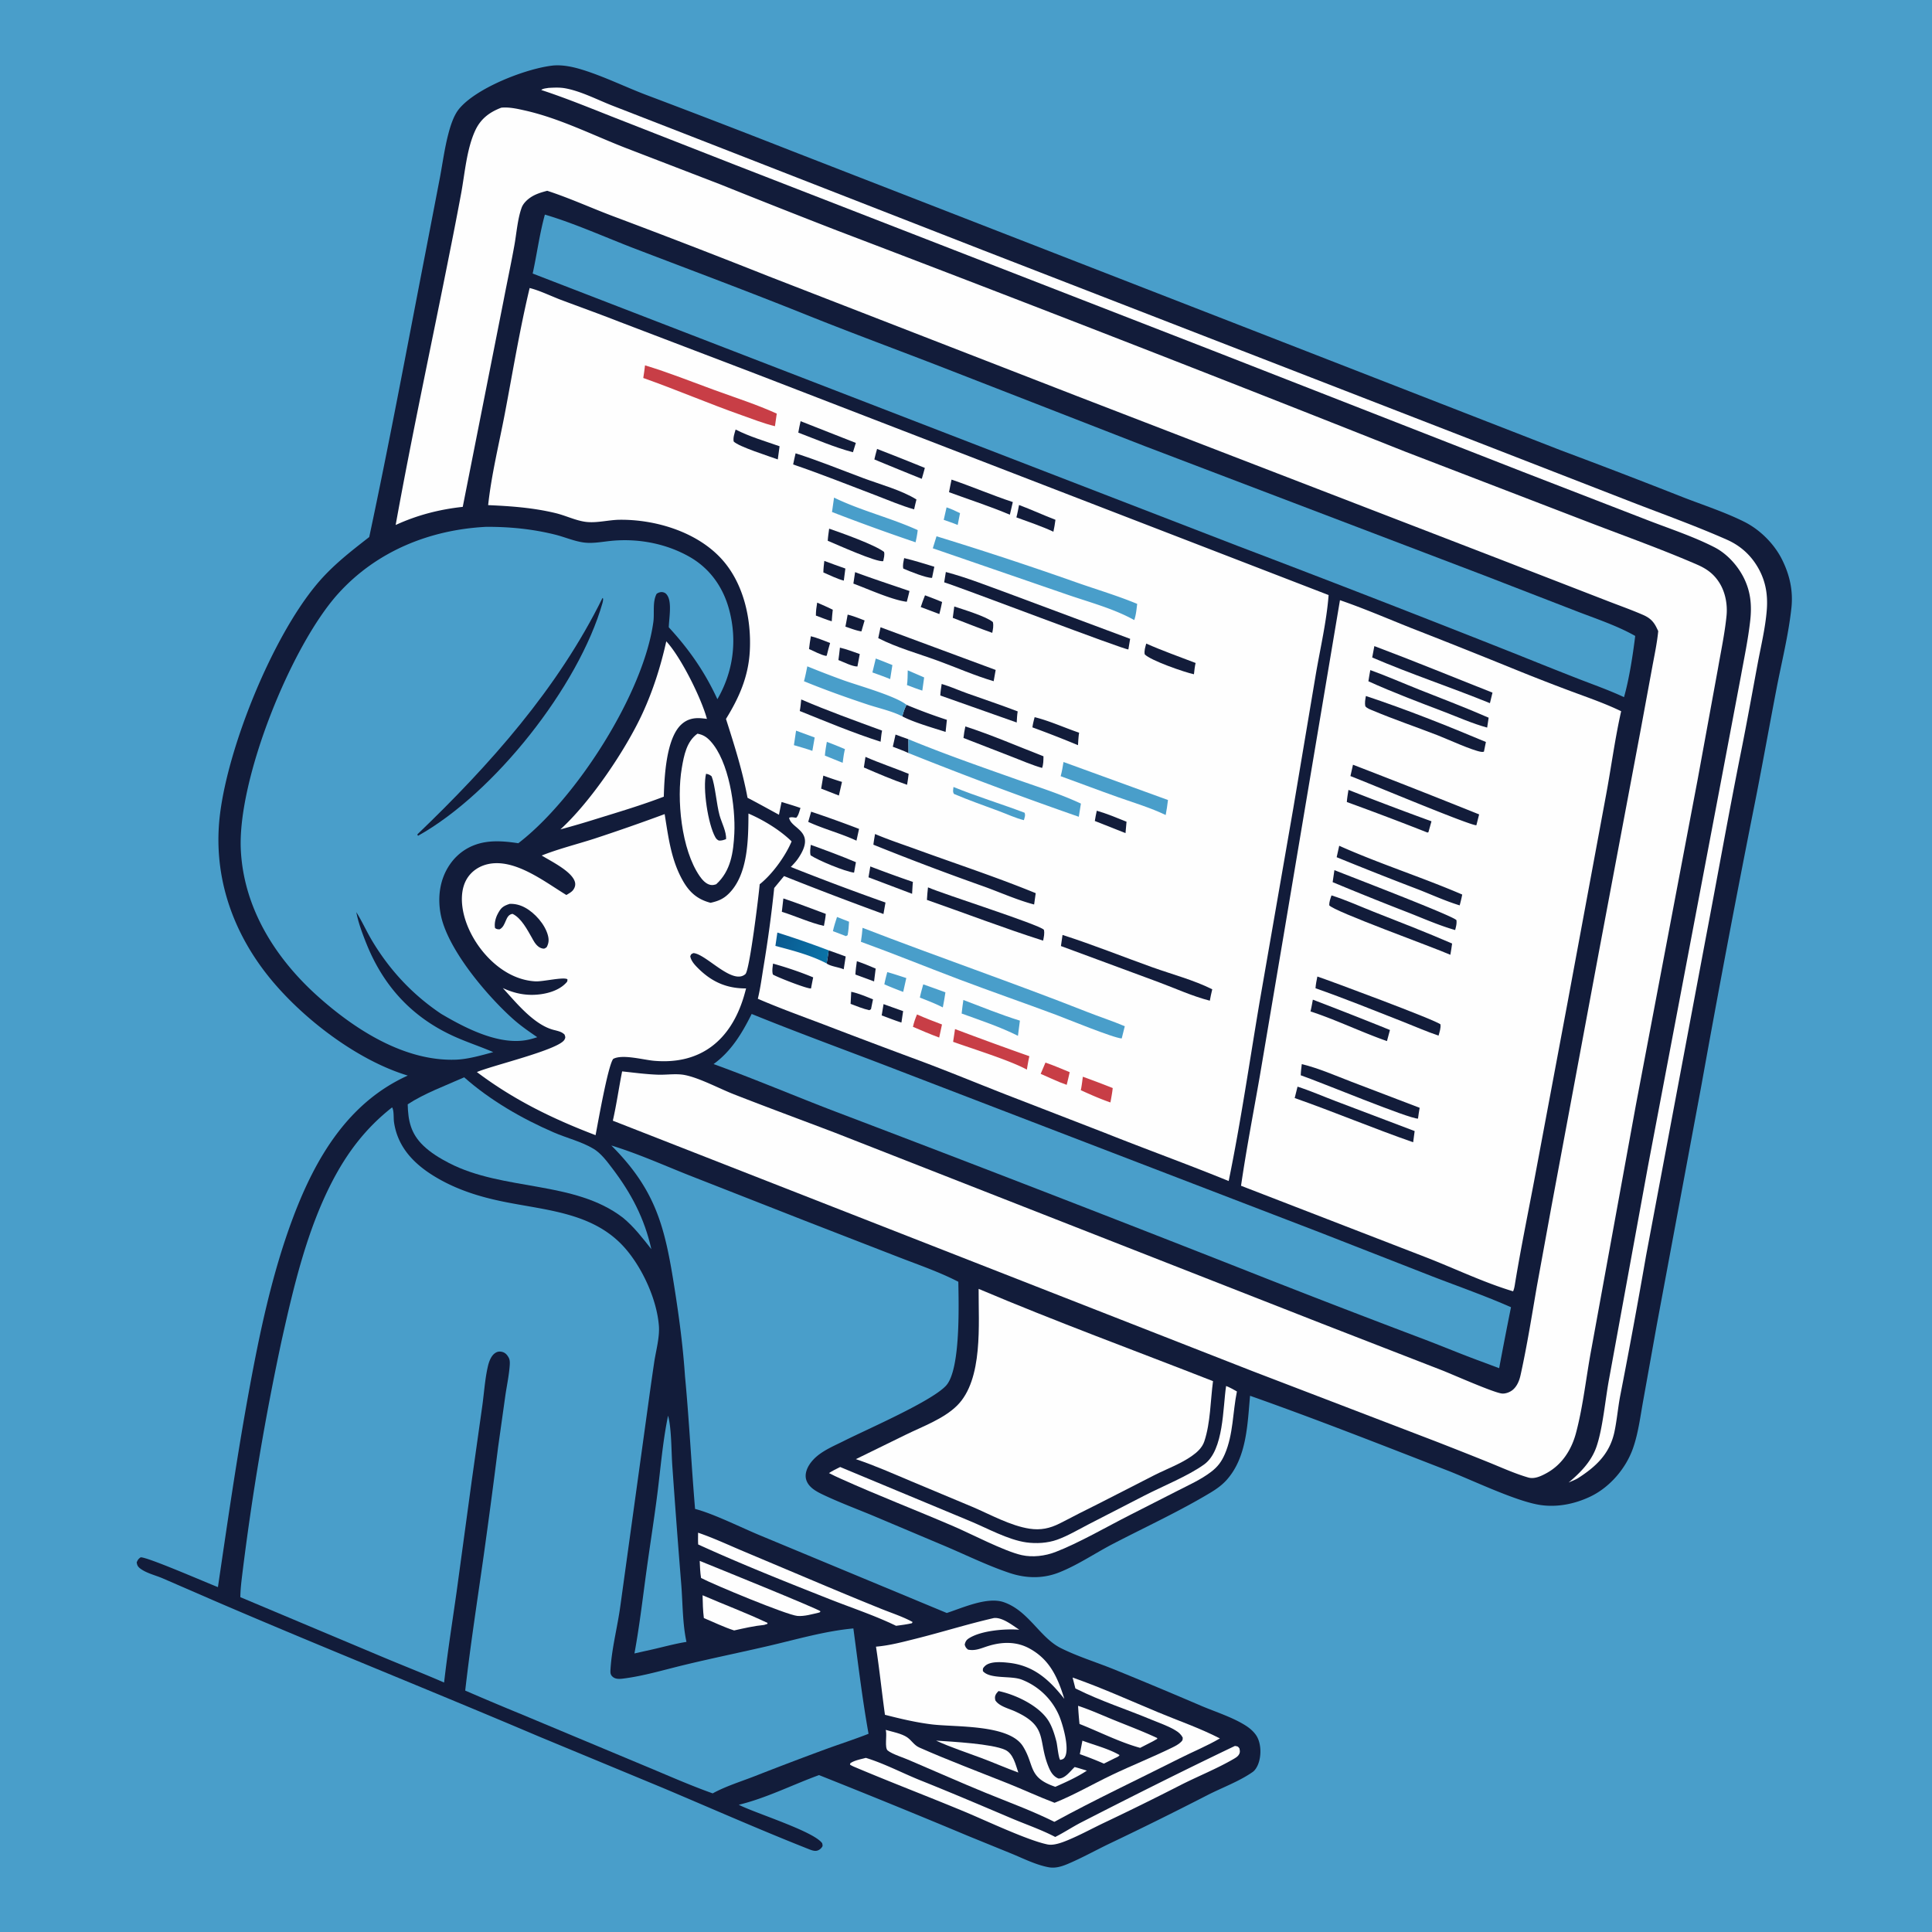 <svg version="1.1" xmlns="http://www.w3.org/2000/svg" style="display: block;" viewBox="0 0 2048 2048" width="1024" height="1024">
<defs>
	<linearGradient id="Gradient1" gradientUnits="userSpaceOnUse" x1="823.857" y1="995.509" x2="875.835" y2="1012.44">
		<stop class="stop0" offset="0" stop-opacity="1" stop-color="rgb(9,90,145)"/>
		<stop class="stop1" offset="1" stop-opacity="1" stop-color="rgb(11,115,167)"/>
	</linearGradient>
</defs>
<path transform="translate(0,0)" fill="rgb(73,158,202)" d="M 0 0 L 2048 0 L 2048 2048 L 0 2048 L 0 0 z"/>
<path transform="translate(0,0)" fill="rgb(18,28,58)" d="M 586.918 69.397 C 598.517 68.559 610.257 71.555 621.19 75.16 C 642.397 82.153 663.083 92.174 683.977 100.225 A 12039.8 12039.8 0 0 1 839.856 160.239 L 1314.02 344.721 L 1655.04 477.546 A 7561.11 7561.11 0 0 1 1784.07 527.107 C 1805.58 535.457 1828.33 542.815 1848.95 553.099 C 1865.64 561.425 1880.76 576.493 1889.08 593.221 C 1897.19 609.533 1900.93 626.236 1898.97 644.438 C 1895.88 673.093 1888.63 701.73 1883.19 730.03 C 1874.95 772.889 1867.35 815.817 1858.75 858.62 A 16210.3 16210.3 0 0 0 1803.7 1149.73 L 1756.27 1404.38 L 1741.82 1484.95 C 1738.82 1501.55 1736.66 1519.18 1731.08 1535.12 C 1723.55 1556.67 1706.35 1576.73 1685.61 1586.54 C 1669.22 1594.3 1650.67 1598.06 1632.6 1595.33 C 1606.86 1591.43 1560.45 1568.92 1533.9 1558.6 C 1464.64 1531.68 1395.18 1504.33 1325.12 1479.58 C 1322.34 1509.78 1321.72 1544.83 1300.32 1568.77 C 1295.56 1574.1 1289.76 1578.29 1283.67 1581.97 C 1250.49 1602 1214.37 1618.6 1179.95 1636.48 C 1161 1646.32 1141.95 1659.36 1122.13 1667.06 A 70.637 70.637 0 0 1 1098.76 1671.81 C 1089.04 1672.13 1079.47 1670.51 1070.27 1667.44 C 1045.49 1659.16 1021 1646.84 996.799 1636.82 L 925.359 1606.67 C 907.89 1599.42 889.939 1592.71 872.849 1584.62 C 868.062 1582.35 862.926 1579.75 859.165 1575.96 C 855.955 1572.72 853.906 1568.69 854.046 1564.06 C 854.288 1556.05 860.258 1548.41 866.157 1543.51 C 874.477 1536.59 885.273 1532.13 894.905 1527.29 C 919.77 1514.79 986.957 1485.73 1002.69 1469.01 C 1018.52 1452.18 1016.2 1381.7 1015.88 1358.73 C 996.039 1348.45 973.7 1340.79 952.863 1332.71 L 852.898 1293.88 L 729.539 1245.49 C 702.581 1234.76 675.815 1222.73 648.038 1214.27 C 695.991 1262.27 705.001 1301.67 715.117 1366.07 C 720.015 1397.25 724.021 1427.5 726.14 1459.01 C 730.584 1505.78 732.86 1552.73 736.801 1599.52 C 756.865 1604.7 787.224 1620.06 807.69 1628.4 L 1003.62 1709.84 C 1020.6 1704.3 1046.6 1692.34 1064.04 1698.38 C 1090.43 1707.53 1102.17 1735.86 1124.5 1747.04 C 1141.96 1755.78 1161.78 1761.91 1179.95 1769.22 A 5401.08 5401.08 0 0 1 1273.74 1808.43 C 1288.82 1814.78 1307.05 1820.54 1320.78 1829.38 C 1325.65 1832.52 1330.69 1837 1333.19 1842.34 C 1337 1850.48 1336.94 1861.99 1333.63 1870.27 C 1332.41 1873.3 1330.5 1876.56 1327.77 1878.46 C 1313.58 1888.39 1295.18 1895.07 1279.67 1903.04 A 3780.26 3780.26 0 0 1 1175.74 1954.49 C 1161.19 1961.51 1146.75 1969.57 1131.89 1975.84 C 1125.39 1978.59 1118.62 1980.68 1111.53 1979.35 C 1097.93 1976.8 1084.74 1970.05 1072 1964.82 L 1026.85 1946.43 A 9446.18 9446.18 0 0 0 868.197 1881.67 C 840.047 1891.92 812.258 1906.09 783.126 1913.14 C 800.958 1922.2 862.784 1941.27 871.582 1953.96 C 871.814 1955.53 872.375 1956.46 871.447 1957.86 C 870.163 1959.79 867.869 1961.58 865.495 1961.91 C 863.195 1962.24 860.689 1961.47 858.58 1960.64 C 806.439 1940.11 754.967 1917.35 703.33 1895.54 L 570.617 1840.49 C 456.099 1791.8 340.48 1745.7 226.206 1696.45 L 172.706 1673.22 C 165.022 1669.87 155.303 1667.75 148.578 1662.64 C 146.104 1660.76 145.29 1659.1 144.914 1656.08 C 146.236 1653.27 146.558 1652.66 149.047 1650.85 C 155.521 1650.07 219.196 1677.88 231.016 1682.41 C 241.048 1614.3 250.829 1546.57 263.145 1478.79 C 274.637 1415.54 288.032 1350.73 310.739 1290.44 C 334.321 1227.83 368.882 1168.77 432.255 1140.15 C 377.415 1123.62 317.629 1077.32 282.649 1032.54 C 244.282 983.422 225.473 924.694 233.277 862.56 C 242.416 789.8 288.672 675.688 335.774 619.36 C 352.337 599.552 371.271 584.98 391.397 569.282 C 412.728 469.399 431.423 368.712 450.895 268.437 L 466.354 188.141 C 469.179 173.005 471.254 157.457 475.107 142.55 C 477.352 133.863 480.758 122.697 486.457 115.659 C 504.798 93.009 558.603 72.216 586.918 69.397 z"/>
<path transform="translate(0,0)" fill="rgb(254,254,254)" d="M 1147.4 1845.17 C 1159.81 1849.8 1175.37 1853.74 1186.73 1860.43 C 1186.15 1862.07 1182.81 1863.19 1181.22 1864.03 L 1170.19 1869.52 A 377.579 377.579 0 0 0 1144.66 1859.48 L 1147.4 1845.17 z"/>
<path transform="translate(0,0)" fill="rgb(254,254,254)" d="M 992.285 1845.13 C 1009.22 1846.23 1051.63 1848.49 1065.53 1854.92 C 1074.21 1858.94 1076.56 1870.65 1079.45 1878.96 C 1066.18 1874.12 1053.21 1868.41 1039.98 1863.46 C 1024.09 1857.51 1007.71 1852.19 992.285 1845.13 z"/>
<path transform="translate(0,0)" fill="rgb(254,254,254)" d="M 744.75 1691.04 C 767.577 1700.94 791.119 1709.7 813.582 1720.36 L 813.493 1721.37 L 809.979 1722.5 C 799.293 1723.54 788.685 1726 778.218 1728.34 C 767.374 1724.85 756.667 1719.62 746.119 1715.22 C 745.096 1707.18 744.95 1699.14 744.75 1691.04 z"/>
<path transform="translate(0,0)" fill="rgb(254,254,254)" d="M 1142.81 1808.24 C 1155.73 1812.48 1168.45 1818.27 1181.07 1823.4 C 1196.3 1829.59 1211.85 1835.43 1226.74 1842.41 L 1226.65 1843.3 L 1222.1 1845.89 L 1208.61 1852.8 C 1187.1 1846.94 1165.18 1835.68 1144.33 1827.47 A 380.912 380.912 0 0 1 1142.81 1808.24 z"/>
<path transform="translate(0,0)" fill="rgb(254,254,254)" d="M 741.733 1654.62 C 755.151 1660.04 868.176 1705.81 869.825 1708.1 L 868.681 1709.29 C 861.508 1710.94 852.616 1713.61 845.249 1712.95 C 834.076 1711.96 756.46 1679.77 743.152 1672.72 C 742.164 1666.72 741.996 1660.69 741.733 1654.62 z"/>
<path transform="translate(0,0)" fill="rgb(254,254,254)" d="M 739.992 1624.73 C 756.311 1630.28 772.24 1637.78 788.143 1644.46 L 876.972 1681.89 A 4714.51 4714.51 0 0 0 933.791 1705.32 C 944.733 1709.74 957.09 1713.69 967.392 1719.4 L 966.67 1720.68 C 961.134 1721.98 955.499 1722.66 949.87 1723.42 C 926.975 1712.34 903.069 1704.51 879.484 1695.2 C 832.824 1676.78 785.745 1658.04 740.108 1637.21 C 739.837 1633.08 740 1628.87 739.992 1624.73 z"/>
<path transform="translate(0,0)" fill="rgb(254,254,254)" d="M 1309.07 1850.77 C 1312.02 1851.3 1312.1 1851.03 1313.85 1853.41 C 1314.19 1855.2 1314.59 1856.77 1313.95 1858.57 C 1312.9 1861.45 1310.43 1862.98 1307.92 1864.44 C 1290.17 1874.83 1270.02 1882.83 1251.6 1892.18 A 2985.26 2985.26 0 0 1 1169.49 1932.64 C 1156.92 1938.69 1144.51 1945.46 1131.62 1950.77 C 1125.57 1953.27 1116.95 1956.52 1110.45 1955.19 C 1089.32 1950.89 1044.44 1929.59 1022.42 1920.43 C 983.507 1904.26 944.113 1889.25 905.319 1872.83 C 903.813 1872.2 902.468 1871.46 901.044 1870.67 L 901.351 1869.12 C 905.845 1865.94 912.556 1864.9 917.836 1863.41 C 937.647 1869.46 956.767 1879.68 976.062 1887.4 C 1008.38 1900.32 1040.28 1913.94 1072.32 1927.53 C 1087.7 1934.05 1103.8 1939.5 1118.58 1947.26 C 1128.09 1942.49 1137.04 1936.47 1146.55 1931.6 C 1200.26 1904.08 1254.6 1876.77 1309.07 1850.77 z"/>
<path transform="translate(0,0)" fill="rgb(254,254,254)" d="M 1299.73 1469.2 C 1303.77 1470.82 1307.42 1472.82 1311.18 1475.01 C 1306.65 1497.08 1307.42 1520.45 1298.35 1541.45 C 1294.87 1549.51 1290.74 1554.98 1283.69 1560.33 C 1272.97 1568.48 1260.38 1574.09 1248.44 1580.2 L 1197.79 1605.98 C 1173.67 1618.21 1143.45 1635.75 1118.77 1645.22 C 1107.84 1649.42 1094.57 1651.07 1083.05 1648.49 C 1064.46 1644.32 1030.19 1626.28 1010.77 1617.92 C 971.032 1600.82 930.696 1585.3 891.25 1567.51 C 887.007 1565.73 882.894 1563.56 878.763 1561.53 C 882.513 1559.02 886.609 1557.12 890.63 1555.09 L 1027.83 1612.22 C 1046.27 1619.82 1068.46 1632.27 1087.95 1635 C 1098.5 1636.47 1110.45 1635.78 1120.53 1632.19 C 1131.9 1628.14 1143.15 1621.38 1153.89 1615.86 L 1212.98 1585.46 C 1232.17 1575.59 1260.47 1564.15 1276.73 1552.14 C 1297.41 1536.87 1296.17 1492.27 1299.73 1469.2 z"/>
<path transform="translate(0,0)" fill="rgb(73,158,202)" d="M 708.191 1500.68 C 711.928 1514.55 711.581 1538.15 712.656 1553.44 A 11653.9 11653.9 0 0 0 722.193 1679.94 C 723.739 1699.58 723.495 1721.3 727.688 1740.48 C 715.657 1742.36 703.496 1745.77 691.599 1748.46 L 672.537 1752.72 C 677.871 1723.89 681.279 1694.44 685.252 1665.4 C 688.967 1638.23 693.31 1611.15 696.776 1583.95 C 700.282 1556.44 702.529 1527.77 708.191 1500.68 z"/>
<path transform="translate(0,0)" fill="rgb(254,254,254)" d="M 739.338 777.725 C 745.183 778.832 748.868 781.077 752.942 785.441 C 772.825 806.738 779.781 855.593 778.416 883.461 C 777.435 903.501 774.746 923.227 759.22 937.325 C 757.09 938.037 755.321 938.467 753.06 938.015 C 748.268 937.058 744.379 932.623 741.733 928.807 C 722.113 900.51 717.08 847.059 722.758 813.986 C 725.02 800.805 727.831 785.908 739.338 777.725 z"/>
<path transform="translate(0,0)" fill="rgb(18,28,58)" d="M 748.447 820.229 C 751.045 820.776 752.347 821.185 754.358 822.943 C 758.072 832.291 759.561 852.612 762.751 864.226 C 764.866 871.927 770.179 881.671 769.635 889.515 C 766.925 890.498 764.918 891.249 761.966 891.012 C 760.175 890.111 759.245 889.219 758.272 887.499 C 750.454 873.683 744.741 835.372 748.447 820.229 z"/>
<path transform="translate(0,0)" fill="rgb(254,254,254)" d="M 1137 1778.26 C 1167.7 1789 1197.88 1802.71 1227.91 1815.2 C 1249.46 1824.16 1272.44 1832.1 1293.13 1842.79 C 1279.35 1850.88 1264.35 1856.96 1250.07 1864.17 C 1205.95 1886.45 1161.04 1907.53 1117.66 1931.22 C 1094.03 1919.45 1069.07 1910.38 1044.66 1900.39 C 1017.85 1889.41 991.337 1877.57 964.676 1866.23 C 958.476 1863.36 945.862 1859.6 940.995 1855.6 C 937.609 1852.82 940.218 1840.05 939.157 1834.91 C 939.077 1834.52 938.983 1834.14 938.896 1833.75 C 945.798 1835.76 955.876 1837.62 961.72 1841.69 C 966.514 1845.03 968.869 1849.94 974.58 1852.47 C 1005.34 1866.1 1037.11 1877.98 1068.35 1890.47 C 1084.95 1897.1 1101.17 1904.69 1117.88 1911.04 C 1138.31 1902.9 1158.42 1891.19 1178.36 1881.65 C 1199.58 1871.5 1221.53 1862.81 1242.64 1852.47 C 1245.86 1850.89 1249.33 1849.12 1251.9 1846.58 C 1253.78 1844.72 1253.69 1844.37 1253.72 1841.86 C 1251.83 1838.35 1249.38 1836.28 1245.97 1834.22 C 1238.28 1829.57 1229.07 1826.46 1220.75 1823 C 1194.57 1812.1 1166.41 1803.04 1141.14 1790.38 L 1139.94 1789.76 L 1137 1778.26 z"/>
<path transform="translate(0,0)" fill="rgb(254,254,254)" d="M 706.289 679.841 C 721.789 696.538 743.284 739.773 749.379 762.044 A 119.363 119.363 0 0 0 742.983 761.354 C 735.073 760.775 728.172 762.475 722.227 767.975 C 706.076 782.918 704.247 823.799 703.654 844.503 C 680.497 853.422 655.816 860.758 632.087 868.1 A 928.303 928.303 0 0 1 594.048 879.198 C 626.056 850.047 663.532 794.505 681.318 755.666 C 692.484 731.281 700.473 705.981 706.289 679.841 z"/>
<path transform="translate(0,0)" fill="rgb(73,158,202)" d="M 492.04 1141.99 C 519.719 1166.46 553.308 1185.84 587.164 1200.48 C 600.773 1206.37 616.418 1210.12 629.105 1217.72 C 637.074 1222.49 643.442 1231.13 648.983 1238.41 C 669.189 1264.99 683.072 1291.36 690.459 1324.16 C 680.886 1312.1 672.188 1300.58 660.239 1290.75 C 608.692 1251.18 533.67 1262.74 475.922 1232.83 C 466.174 1227.78 456.53 1221.95 448.598 1214.28 C 435.52 1201.64 432.587 1188.11 432.177 1170.61 C 450.047 1158.91 472.505 1150.75 492.04 1141.99 z"/>
<path transform="translate(0,0)" fill="rgb(254,254,254)" d="M 1053.55 1715.19 C 1062.56 1714.21 1073.1 1722.8 1080.47 1727.55 C 1065.22 1726.41 1040.19 1728.42 1027.22 1736.6 C 1024.31 1738.43 1023.4 1740.12 1022.62 1743.39 C 1023.57 1746.23 1023.86 1746.66 1026.1 1748.64 C 1033.99 1750.31 1040.22 1747.09 1047.66 1744.8 C 1062.21 1740.32 1077.24 1739.9 1090.96 1747.29 C 1112.79 1759.04 1121.25 1778.19 1128.23 1800.88 C 1112.41 1780.75 1096.03 1765.7 1069.73 1762.68 C 1062.49 1761.85 1049.44 1760.62 1043.89 1766.27 C 1041.84 1768.35 1041.79 1768.77 1041.94 1771.48 C 1049.5 1780.15 1071.22 1776.08 1082.7 1780.33 A 71.075 71.075 0 0 1 1122.66 1818.55 C 1126.58 1827.85 1134.09 1853.64 1128.78 1862.64 C 1127.49 1864.82 1126.14 1864.98 1123.91 1865.58 C 1122.1 1864.07 1120.79 1849.78 1119.86 1846.15 C 1117.99 1838.89 1115.55 1830.89 1111.62 1824.44 C 1101.81 1808.35 1077.1 1796.63 1059.44 1792.79 C 1059.11 1792.72 1058.78 1792.66 1058.45 1792.59 C 1057.62 1793.55 1056.42 1794.75 1055.79 1795.89 C 1054.46 1798.3 1054.57 1799.85 1055.11 1802.46 C 1059.11 1808.68 1069.12 1811.05 1075.63 1813.97 C 1111.38 1830.03 1099.94 1844.47 1111.39 1872.65 C 1113.62 1878.15 1116.36 1883.06 1122.06 1885.32 C 1129.13 1885.41 1134.3 1877.67 1139.19 1873.14 C 1143.54 1874.25 1147.83 1875.66 1152.12 1876.95 C 1141.89 1883.78 1129.94 1889.12 1118.7 1894.1 C 1089.31 1884.16 1097.07 1871.51 1084.37 1851.17 C 1069.71 1827.69 1013.1 1831.03 987.783 1827.93 C 970.94 1825.87 954.503 1821.96 938.089 1817.75 C 934.735 1793.71 932.283 1769.53 928.584 1745.53 C 942.754 1744.36 956.908 1740.57 970.676 1737.13 C 998.361 1730.21 1025.77 1721.55 1053.55 1715.19 z"/>
<path transform="translate(0,0)" fill="rgb(254,254,254)" d="M 581.287 93.187 C 587.234 92.85 593.172 92.526 599.075 93.584 C 615.436 96.514 632.817 105.524 648.316 111.654 L 725.481 141.674 L 1041.97 265.211 L 1567.33 469.061 L 1728.9 531.901 C 1762.79 545.04 1797.35 557.392 1830.58 572.095 C 1843.16 577.661 1853.45 586.164 1861.04 597.648 C 1871.06 612.792 1874.27 628.666 1872.86 646.646 C 1871.37 665.674 1866.72 684.65 1863.22 703.399 C 1857.49 734.102 1852.01 764.748 1845.88 795.38 C 1832.57 861.828 1820.72 928.722 1808.01 995.306 L 1744.87 1331.2 A 7163.43 7163.43 0 0 1 1717.39 1480.11 C 1715.04 1492.61 1714.01 1505.41 1711.37 1517.83 C 1706.45 1540.99 1691.9 1554.66 1672.66 1566.97 C 1669.6 1568.78 1666.02 1570.09 1662.77 1571.55 C 1675.08 1561.31 1686.83 1549.34 1692.22 1533.89 C 1699.13 1514.12 1701.66 1482.89 1705.85 1460.96 L 1747.01 1235.75 L 1823.66 831.76 L 1845.44 716.647 C 1848.98 697.229 1853.08 677.634 1855.29 658.022 C 1857.12 641.842 1855.85 627.195 1848.46 612.447 C 1841.91 599.363 1830.59 586.904 1817.49 580.178 C 1794.72 568.481 1768.94 560.139 1745.03 550.817 L 1614.67 500.332 L 1284.43 371.183 L 779.928 175.036 L 651.791 124.838 C 625.852 114.657 600.274 104.059 573.766 95.407 C 575.469 93.772 578.951 93.665 581.287 93.187 z"/>
<path transform="translate(0,0)" fill="rgb(254,254,254)" d="M 1037.39 1366.26 C 1119.26 1400.96 1203.04 1431.65 1285.85 1464.06 C 1283.09 1484.72 1283.21 1508.16 1276.63 1527.9 C 1274.35 1534.73 1268.89 1539.57 1263.11 1543.61 C 1251.29 1551.87 1236.7 1557.15 1223.79 1563.68 C 1197.07 1577.21 1170.56 1591.12 1143.72 1604.41 C 1136.9 1607.92 1130.11 1611.53 1123.25 1614.96 C 1112.83 1620.18 1103.13 1622.26 1091.43 1620.49 C 1071.1 1617.4 1049.63 1605.37 1030.76 1597.34 L 966.185 1570.32 C 946.716 1562.11 927.288 1553.5 907.251 1546.76 L 959.84 1521.01 C 977.7 1512.22 1000.3 1504.12 1014.55 1489.97 C 1042.47 1462.25 1037.14 1402.91 1037.39 1366.26 z"/>
<path transform="translate(0,0)" fill="rgb(73,158,202)" d="M 796.793 1074.83 C 847.672 1095.54 899.631 1114.31 950.875 1134.14 L 1398.68 1306.25 L 1518.65 1353.16 C 1546.34 1363.82 1574.56 1373.73 1601.72 1385.7 A 4549.17 4549.17 0 0 0 1589.17 1450.35 L 1569.76 1443.08 C 1549.8 1435.78 1530.12 1427.54 1510.26 1419.95 A 14032.3 14032.3 0 0 1 1339.94 1354.33 A 38191.7 38191.7 0 0 0 885.727 1178.4 C 842.52 1161.9 799.884 1143.73 756.419 1127.95 C 775.118 1114.47 786.751 1095.07 796.793 1074.83 z"/>
<path transform="translate(0,0)" fill="rgb(254,254,254)" d="M 793.391 862.381 C 809.245 869.226 826.754 879.79 839.139 891.92 C 832.587 907.545 818.592 926.891 805.303 937.349 C 804.328 949.083 794.612 1028.56 790.192 1032.53 C 776.531 1044.82 748.546 1011.23 735.059 1010.32 C 732.68 1011.43 732.689 1011.27 731.705 1013.68 C 732.591 1018.81 736.715 1023.11 740.305 1026.67 C 754.731 1040.97 770.584 1047.88 790.88 1047.77 A 243.932 243.932 0 0 1 788.53 1056.27 C 774.502 1103 742.369 1128.8 693.284 1124.48 C 681.962 1123.49 659.813 1117.24 650.073 1122.45 C 644.525 1129.06 633.755 1190.94 631.324 1203.33 C 585.64 1185.91 544.694 1165.92 505.522 1136.44 C 521.098 1129.6 592.338 1112.85 598.334 1102.12 C 599.675 1099.72 599.274 1099.11 598.448 1096.71 C 595.556 1093.8 592.319 1093.19 588.451 1092.12 C 566.724 1087.38 547.434 1063.11 533.005 1047.4 C 542.64 1051.79 552.107 1054.41 562.742 1054.57 C 575.104 1054.75 590.889 1051.48 599.71 1042.27 C 601.325 1040.58 601.521 1040.48 601.499 1038.08 C 597.484 1035.31 575.707 1040.7 567.627 1040.28 C 556.73 1039.71 546.406 1036.21 537.039 1030.71 C 515.548 1018.08 497.846 993.992 491.791 969.828 C 488.66 957.331 488.184 942.259 495.268 931.023 C 500.194 923.213 508.151 918.068 517.083 916.046 C 545.629 909.583 577.347 934.745 600.394 948.749 C 602.721 947.288 605.985 945.62 607.607 943.355 C 609.432 940.809 610.271 938.072 609.442 934.974 C 606.419 923.683 583.685 912.756 574.234 906.882 C 592.026 899.819 611.405 895.006 629.695 889.132 A 2139.15 2139.15 0 0 0 704.559 862.981 C 708.554 887.671 711.493 912.384 724.34 934.438 C 731.295 946.378 739.798 953.537 753.229 957.006 C 761.131 955.254 766.75 953.026 772.624 947.189 C 793.136 926.806 793.258 889.208 793.391 862.381 z"/>
<path transform="translate(0,0)" fill="rgb(18,28,58)" d="M 540.322 958.123 C 546.19 957.955 551.363 959.298 556.526 962.083 C 566.913 967.687 577.616 979.738 580.759 991.319 C 582.052 996.083 581.818 999.737 579.49 1004.06 C 577.797 1005.16 577.472 1005.89 575.259 1005.5 C 570.176 1004.6 566.94 999.779 564.692 995.657 C 564.467 995.244 564.251 994.826 564.031 994.411 C 559.105 985.841 552.634 973.137 543.326 968.729 C 535.233 969.791 536.946 981.535 529.558 985.144 C 527.196 985.032 526.69 985.091 524.757 983.791 C 523.838 979.077 525.216 973.402 527.391 969.179 C 530.905 962.355 533.006 960.519 540.322 958.123 z"/>
<path transform="translate(0,0)" fill="rgb(73,158,202)" d="M 577.592 227.487 C 608.755 236.608 642.708 252.004 673.582 263.805 C 734.205 286.977 794.851 309.678 855.094 333.857 C 903.471 353.274 952.409 371.244 1000.99 390.127 L 1213.74 472.995 L 1572.87 609.814 L 1670.2 647.514 C 1691.31 655.717 1713.67 662.969 1733.39 674.128 C 1731.02 693.697 1726.93 720.203 1721.52 739.015 C 1705.83 731.676 1689.24 725.836 1673.08 719.568 A 6264.76 6264.76 0 0 1 1609.14 694.136 A 21663.3 21663.3 0 0 0 1312.45 578.875 L 564.658 289.965 C 569.195 269.287 571.959 247.864 577.592 227.487 z"/>
<path transform="translate(0,0)" fill="rgb(73,158,202)" d="M 515.124 558.478 C 539.914 558.327 564.359 560.733 588.46 566.723 C 598.706 569.27 608.858 573.83 619.333 575.133 C 629.053 576.342 639.733 574.032 649.488 573.187 C 677.415 570.767 706.39 576.32 730.892 590.238 C 752.436 602.476 766.465 622.286 772.866 646.052 C 781.679 678.774 777.396 711.909 760.464 741.172 C 747.106 712.223 730.522 688.368 708.948 664.991 C 709.128 656.027 712.307 639.57 707.729 631.715 C 706.462 629.541 705.054 628.184 702.514 627.741 C 700.168 627.333 697.944 628.142 696.062 629.465 C 691.469 637.978 693.88 649.767 692.588 659.253 C 682.235 735.227 610.593 846.988 549.422 893.859 C 537.839 892.11 525.809 890.887 514.172 892.816 C 498.914 895.346 485.94 903.341 477.074 916.096 C 466.219 931.71 463.65 950.76 467.142 969.209 C 474.065 1005.79 515.889 1055.15 543.693 1080.03 C 551.777 1087.27 560.588 1093.34 569.512 1099.47 A 101.227 101.227 0 0 1 562.023 1101.65 C 531.061 1109.6 493.535 1089.99 467.64 1074.71 C 437.505 1054.51 413.316 1028.68 394.617 997.516 C 388.772 987.776 384.135 977.316 378.191 967.688 L 377.724 966.944 C 379.813 978.095 383.99 989.153 388.167 999.663 C 406.045 1044.64 435.927 1077.64 480.012 1098 C 493.991 1104.46 508.721 1109.16 522.85 1115.29 C 510.407 1118.7 495.9 1122.88 483.005 1123.31 C 428.364 1125.13 375.683 1090.95 336.584 1055.84 C 291.717 1015.55 258.325 962.513 255.281 900.964 C 251.573 825.983 308.744 684.229 358.658 629.102 C 399.252 584.268 455.512 561.595 515.124 558.478 z"/>
<path transform="translate(0,0)" fill="rgb(18,28,58)" d="M 638.675 633.862 L 639.377 634.675 C 639.303 636.215 639.147 637.529 638.722 639.021 C 613.475 727.672 523.814 840.933 443.108 885.991 C 442.707 885.599 442.639 884.972 442.445 884.446 C 519.134 810.91 591.379 729.887 638.675 633.862 z"/>
<path transform="translate(0,0)" fill="rgb(254,254,254)" d="M 1420.42 636.214 C 1445.61 644.874 1470.26 655.495 1494.99 665.386 A 8217.37 8217.37 0 0 1 1609.5 711.062 A 2346.33 2346.33 0 0 0 1665.34 732.766 C 1683.22 739.418 1701.3 745.602 1718.49 753.934 C 1711.77 783.685 1707.81 814.522 1702.15 844.548 L 1661.58 1063.29 L 1626.05 1252.84 C 1619.32 1288.25 1612.11 1323.61 1606.23 1359.17 C 1605.68 1362.46 1605.31 1365.78 1603.95 1368.85 C 1572.86 1359.52 1542.49 1344.84 1512.21 1333.04 L 1315.55 1256.96 C 1321.22 1217.88 1328.74 1179.29 1335.51 1140.41 L 1360.51 992.605 L 1420.42 636.214 z"/>
<path transform="translate(0,0)" fill="rgb(18,28,58)" d="M 1391.68 1059.69 A 4548.67 4548.67 0 0 1 1473.41 1091.83 L 1470.24 1103.6 C 1442.89 1094.03 1416.83 1081.23 1389.18 1072.14 C 1390.21 1068.04 1390.89 1063.84 1391.68 1059.69 z"/>
<path transform="translate(0,0)" fill="rgb(18,28,58)" d="M 1429.43 837.313 A 3619.89 3619.89 0 0 0 1517.43 870.612 L 1514.21 882.095 L 1513.22 882.563 A 3356.68 3356.68 0 0 0 1427.71 850.186 C 1427.98 845.873 1428.78 841.582 1429.43 837.313 z"/>
<path transform="translate(0,0)" fill="rgb(18,28,58)" d="M 1375.44 1151.9 C 1389.09 1156.27 1402.59 1162.2 1416.01 1167.29 L 1499.59 1198.98 L 1498.01 1210.84 C 1455.83 1196.14 1414.61 1178.81 1372.43 1163.97 L 1375.44 1151.9 z"/>
<path transform="translate(0,0)" fill="rgb(18,28,58)" d="M 1452.59 710.317 C 1470.11 716.633 1487.31 724.221 1504.62 731.105 C 1529.16 740.861 1553.85 750.179 1578.03 760.791 L 1576.45 771.274 C 1561.08 767.123 1545.42 760.128 1530.52 754.432 C 1503.73 744.191 1476.69 734.063 1450.56 722.187 C 1451.08 718.22 1451.9 714.259 1452.59 710.317 z"/>
<path transform="translate(0,0)" fill="rgb(18,28,58)" d="M 1456.86 684.884 C 1498.85 700.64 1540.38 717.762 1582.1 734.242 C 1581.24 737.968 1580.28 741.676 1579.38 745.39 C 1538.07 728.567 1495.65 714.614 1454.6 696.964 L 1456.86 684.884 z"/>
<path transform="translate(0,0)" fill="rgb(18,28,58)" d="M 1379.95 1128 C 1397.79 1132.36 1415.32 1140.08 1432.47 1146.67 L 1504.9 1174.32 C 1504.14 1178.08 1503.71 1181.98 1503.14 1185.78 C 1494.1 1186.23 1397.46 1146.14 1378.84 1139.85 C 1378.93 1135.89 1379.5 1131.93 1379.95 1128 z"/>
<path transform="translate(0,0)" fill="rgb(18,28,58)" d="M 1447.92 737.786 C 1490.76 752.02 1533.53 769.041 1575.12 786.535 L 1573.02 796.823 C 1571.88 797.034 1571.44 797.19 1570.15 796.992 C 1560.47 795.51 1534.45 783.514 1523.92 779.423 C 1501.23 770.604 1477.99 762.775 1455.57 753.325 C 1452.82 752.168 1449.27 751.061 1447.36 748.725 C 1446.48 744.913 1447.26 741.589 1447.92 737.786 z"/>
<path transform="translate(0,0)" fill="rgb(18,28,58)" d="M 1419.63 896.553 C 1462.32 915.633 1507.05 929.783 1550.01 948.252 C 1549.31 952.139 1548.33 955.914 1547.32 959.73 C 1532.3 955.156 1517.77 948.461 1503.13 942.745 A 3886.56 3886.56 0 0 1 1416.92 908.672 L 1419.63 896.553 z"/>
<path transform="translate(0,0)" fill="rgb(18,28,58)" d="M 1411.45 949.169 C 1426.56 953.907 1441.6 960.789 1456.35 966.605 C 1484.06 977.526 1511.97 988.317 1539.29 1000.18 C 1538.85 1004.18 1538.09 1008.16 1537.42 1012.13 C 1519.92 1004.27 1413.22 965.936 1409.02 959.597 C 1409.01 955.856 1410.26 952.68 1411.45 949.169 z"/>
<path transform="translate(0,0)" fill="rgb(18,28,58)" d="M 1396.46 1035.16 C 1407.84 1038.88 1523.32 1081.79 1526.96 1085.91 C 1527.39 1090.03 1525.99 1093.87 1524.93 1097.81 C 1512.23 1093.52 1499.74 1088 1487.26 1083.1 C 1456.48 1071.01 1425.69 1058.54 1394.5 1047.59 C 1394.79 1043.34 1395.59 1039.31 1396.46 1035.16 z"/>
<path transform="translate(0,0)" fill="rgb(18,28,58)" d="M 1414.53 922.368 C 1428.9 928.197 1540.42 970.809 1543.87 975.397 C 1544.38 979.117 1543.42 982.278 1542.53 985.881 C 1525.53 981.074 1508.62 973.546 1492.14 967.086 A 3319.03 3319.03 0 0 1 1412.67 935.113 L 1414.53 922.368 z"/>
<path transform="translate(0,0)" fill="rgb(18,28,58)" d="M 1434.22 810.645 A 10106.5 10106.5 0 0 1 1567.94 863.301 L 1565.02 874.793 C 1558.82 875.435 1448.52 829.111 1431.52 822.673 L 1434.22 810.645 z"/>
<path transform="translate(0,0)" fill="rgb(73,158,202)" d="M 415.636 1173.88 C 417.766 1177.13 417.055 1185.06 417.643 1189.3 C 419.441 1202.25 424.699 1213.89 432.999 1223.98 C 442.459 1235.48 454.978 1244.2 467.968 1251.27 C 487.835 1262.08 509.043 1268.64 531.091 1273.28 C 578.85 1283.34 630.726 1284.74 664.418 1325.26 C 681.834 1346.21 696.206 1377.87 698.435 1405.16 C 699.419 1417.22 695.492 1431.2 693.608 1443.16 A 3893.93 3893.93 0 0 0 687.947 1482.81 L 657.661 1701.9 C 654.657 1724.41 648.35 1747.56 647.125 1770.15 C 646.954 1773.31 647.031 1775.45 649.652 1777.63 C 652.579 1780.07 656.763 1779.83 660.279 1779.4 C 681.526 1776.81 703.305 1770.28 724.127 1765.22 C 754.642 1757.81 785.36 1751.59 815.924 1744.45 C 845.044 1737.64 874.804 1728.95 904.608 1726.21 C 909.647 1763.59 914.045 1800.73 920.697 1837.88 C 905.869 1843.74 890.541 1848.64 875.549 1854.12 A 3715.44 3715.44 0 0 0 799.624 1882.98 C 785.054 1888.64 769.18 1893.53 755.488 1901.05 C 730.857 1892.3 706.791 1881.53 682.644 1871.53 L 552.231 1817 A 3178.55 3178.55 0 0 1 493.145 1792.08 C 498.612 1744.15 506.04 1696.33 512.798 1648.56 A 8286.56 8286.56 0 0 0 528.001 1534.14 L 535.774 1478.78 C 537.251 1468.82 539.411 1458.71 540.22 1448.69 C 540.46 1445.72 540.784 1442.05 539.316 1439.3 C 537.598 1436.09 535.453 1433.64 531.69 1432.93 C 528.871 1432.41 526.738 1432.9 524.452 1434.59 C 520.429 1437.55 518.299 1443.61 517.213 1448.26 C 514.092 1461.62 513.167 1476.41 511.281 1490.06 L 500.01 1570 L 483.975 1687.79 C 479.454 1719.74 474.405 1751.47 470.764 1783.55 C 448.289 1773.76 425.388 1764.85 402.797 1755.31 L 254.764 1693.06 C 254.846 1685.6 255.699 1678.11 256.591 1670.7 A 2836.06 2836.06 0 0 1 298.43 1421.52 C 311.092 1364.73 325.043 1304.97 351.886 1252.96 C 368.003 1221.73 387.854 1195.67 415.636 1173.88 z"/>
<path transform="translate(0,0)" fill="rgb(254,254,254)" d="M 531.414 114.143 C 539.758 113.338 548.27 115.291 556.377 117.109 C 592.859 125.291 627.418 142.797 662.153 156.4 L 763.511 195.441 A 11163 11163 0 0 0 886.796 244.154 A 44775.2 44775.2 0 0 1 1489.47 478.721 L 1687.26 554.787 C 1724.42 569.028 1762.36 582.602 1798.85 598.444 C 1809.25 602.96 1816.94 608.448 1822.98 618.353 C 1829.07 628.344 1831.33 641.086 1830.2 652.62 C 1828.35 671.32 1824.29 690.311 1821.08 708.841 L 1799.55 826.475 L 1734.22 1170.74 L 1687.07 1429.25 C 1681.45 1458.79 1678.33 1490.06 1670.62 1519.04 C 1665.93 1536.65 1656.02 1552.33 1639.8 1561.36 C 1633.99 1564.59 1626.69 1568.17 1619.97 1566.21 C 1605.67 1562.03 1591.98 1555.79 1578.19 1550.19 A 4973.44 4973.44 0 0 0 1521.26 1527.66 L 1327.1 1453.24 L 649.628 1187.98 C 653.572 1170.77 656.01 1153.05 659.485 1135.72 C 672.053 1137.05 684.802 1138.79 697.433 1139.22 C 706.579 1139.53 716.973 1137.8 725.942 1139.58 C 741.683 1142.7 762.347 1153.88 777.913 1159.98 C 813.361 1173.86 849.155 1187.04 884.746 1200.58 L 1401.62 1403.24 L 1529.18 1452.8 C 1541.12 1457.55 1581.3 1475.38 1591.45 1477.1 C 1595.47 1477.78 1600.6 1475.82 1603.65 1473.25 C 1608.18 1469.42 1610.55 1463.53 1611.81 1457.87 C 1618.73 1426.72 1623.71 1395.03 1629.15 1363.59 L 1644.54 1279.27 L 1694.91 1009.01 L 1739.47 772.161 L 1751.39 707.557 C 1753.72 694.803 1756.53 681.914 1757.79 669.008 A 141.901 141.901 0 0 0 1755.73 664.744 C 1752.36 658.094 1748.25 654.652 1741.46 651.704 C 1728.36 646.021 1714.7 641.262 1701.4 636.032 L 1591.31 593.359 L 1141.75 419.898 L 815.23 293.053 A 9328.57 9328.57 0 0 0 648.84 228.791 C 626.018 220.147 603.23 209.751 580.078 202.241 C 573.966 203.85 568.018 205.577 562.672 209.1 C 558.773 211.67 554.623 215.625 552.99 220.107 C 548.633 232.067 547.536 247.497 545.256 260.141 C 541.74 279.641 537.564 299.016 533.83 318.476 L 490.529 537.306 C 465.665 539.982 442.132 546.078 419.414 556.519 C 436.955 459.468 457.882 362.824 477.016 266.064 A 4191.89 4191.89 0 0 0 488.967 204.298 C 492.806 183.214 494.735 157.92 503.721 138.441 C 509.495 125.926 518.884 118.9 531.414 114.143 z"/>
<path transform="translate(0,0)" fill="rgb(254,254,254)" d="M 561.442 305.31 C 572.472 308.075 583.812 313.803 594.548 317.835 C 614.984 325.511 635.489 332.836 655.82 340.82 L 801.637 396.458 L 1408.38 630.787 C 1406.26 658.645 1399.63 686.754 1394.9 714.31 L 1370.91 856.992 L 1335.25 1062.02 C 1324.54 1125.39 1315.37 1188.94 1302.45 1251.94 C 1259.02 1234.19 1214.88 1218.31 1171.3 1200.93 L 1065.99 1160.14 C 1035.89 1148.36 1006.04 1136.01 975.751 1124.68 A 9144.97 9144.97 0 0 1 872.573 1085.77 C 849.409 1077 826.073 1068.59 803.339 1058.74 C 806.114 1047.3 807.629 1035.38 809.553 1023.76 C 814.108 996.272 817.814 969.008 820.692 941.308 L 831.092 928.678 A 3783.61 3783.61 0 0 0 936.501 968.889 L 938.653 956.716 A 2803.06 2803.06 0 0 1 838.286 919.024 C 840.848 916.368 843.502 913.625 845.624 910.591 C 866.526 880.706 838.595 879.213 836.494 866.894 C 838.875 865.786 841.401 866.581 843.985 866.858 C 846.49 864.613 847.41 859.717 848.548 856.498 C 841.943 854.147 835.205 852.191 828.496 850.159 A 944.453 944.453 0 0 0 825.742 863.663 C 814.629 857.642 803.65 851.493 792.417 845.685 C 787.056 816.951 778.433 789.87 769.572 762.093 C 783.622 739.374 793.381 717.074 794.826 690.095 C 796.642 656.2 788.311 618.303 764.997 592.642 C 738.796 563.803 694.962 550.586 656.855 550.971 C 644.979 551.091 632.232 554.761 620.506 553.139 C 610.003 551.686 599.477 546.475 589.086 543.957 C 565.427 538.222 541.686 536.509 517.459 535.455 C 520.936 503.138 529.033 470.5 535.128 438.516 C 543.579 394.164 550.937 349.214 561.442 305.31 z"/>
<path transform="translate(0,0)" fill="rgb(73,158,202)" d="M 1003.4 537.83 C 1008.39 539.469 1012.97 541.69 1017.67 543.976 L 1015.19 556.497 C 1010.42 554.437 1005.28 552.84 1000.39 551.065 L 1003.4 537.83 z"/>
<path transform="translate(0,0)" fill="rgb(18,28,58)" d="M 949.304 778.665 C 953.804 780.413 958.392 781.968 962.937 783.598 L 963.07 798.279 C 957.721 795.72 951.933 793.741 946.411 791.563 L 949.304 778.665 z"/>
<path transform="translate(0,0)" fill="rgb(18,28,58)" d="M 866.239 638.82 C 871.846 641.141 877.302 643.681 882.769 646.313 C 882.242 650.376 882.011 654.497 881.674 658.581 C 876.026 656.934 870.413 654.55 864.874 652.534 C 864.877 647.793 865.446 643.474 866.239 638.82 z"/>
<path transform="translate(0,0)" fill="rgb(73,158,202)" d="M 887.271 972.049 L 900.032 977.062 C 899.756 981.891 899.424 986.556 898.517 991.322 L 896.767 992.328 L 882.933 987.049 C 884.06 981.923 885.634 977.026 887.271 972.049 z"/>
<path transform="translate(0,0)" fill="rgb(18,28,58)" d="M 898.551 651.526 C 904.722 653.017 910.595 655.442 916.513 657.704 L 913.119 669.33 C 907.335 668.389 901.717 666.118 896.175 664.247 A 883.951 883.951 0 0 0 898.551 651.526 z"/>
<path transform="translate(0,0)" fill="rgb(73,158,202)" d="M 962.257 710.604 L 979.635 718.119 L 977.691 732.067 C 972.216 730.396 966.817 728.187 961.442 726.205 C 962.199 721.132 962.06 715.736 962.257 710.604 z"/>
<path transform="translate(0,0)" fill="rgb(18,28,58)" d="M 878.457 1007.42 A 1769.32 1769.32 0 0 1 896.471 1013.92 L 894.356 1027.51 C 889.041 1025.16 880.613 1024.49 876.268 1021.3 C 877.16 1016.69 877.8 1012.06 878.457 1007.42 z"/>
<path transform="translate(0,0)" fill="rgb(18,28,58)" d="M 936.601 1064.4 A 1737.32 1737.32 0 0 0 957.356 1071.83 L 955.55 1083.95 C 948.503 1081.72 941.567 1078.93 934.623 1076.39 L 936.601 1064.4 z"/>
<path transform="translate(0,0)" fill="rgb(18,28,58)" d="M 980.552 631.046 C 986.651 633.203 992.654 635.731 998.669 638.115 C 997.928 642.434 996.791 646.678 995.749 650.933 L 976.036 643.492 C 977.359 639.261 978.941 635.172 980.552 631.046 z"/>
<path transform="translate(0,0)" fill="rgb(18,28,58)" d="M 872.764 822.172 A 339.336 339.336 0 0 0 892.546 828.852 L 889.245 843.312 L 870.457 835.978 L 872.764 822.172 z"/>
<path transform="translate(0,0)" fill="rgb(73,158,202)" d="M 928.351 698.054 C 934.27 700.208 940.112 702.673 945.972 704.988 L 943.611 719.862 C 937.472 717.264 931.045 715.132 924.791 712.809 L 928.351 698.054 z"/>
<path transform="translate(0,0)" fill="rgb(18,28,58)" d="M 890.354 686.531 C 897.469 688.16 904.475 690.951 911.382 693.327 L 908.913 706.487 C 903.89 706.771 893.742 701.569 888.752 699.679 C 889.409 695.315 889.854 690.916 890.354 686.531 z"/>
<path transform="translate(0,0)" fill="rgb(18,28,58)" d="M 873.81 594.58 C 881.186 597.431 888.683 600.004 896.127 602.673 L 894.467 615.488 C 887.128 613.549 879.817 609.801 872.81 606.829 C 872.834 602.716 873.358 598.663 873.81 594.58 z"/>
<path transform="translate(0,0)" fill="rgb(18,28,58)" d="M 908.315 1018.91 C 915.115 1021.19 921.658 1023.91 928.25 1026.73 L 926.554 1040.34 L 906.762 1033.06 C 906.955 1028.31 907.686 1023.62 908.315 1018.91 z"/>
<path transform="translate(0,0)" fill="rgb(18,28,58)" d="M 859.553 674.442 C 866.455 676.14 873.273 679.114 879.946 681.59 C 878.577 685.864 877.582 690.29 876.461 694.637 L 875.907 695.336 C 869.979 694.28 863.196 690.399 857.599 687.977 C 858.024 683.451 858.858 678.935 859.553 674.442 z"/>
<path transform="translate(0,0)" fill="rgb(73,158,202)" d="M 876.493 786.389 A 452.979 452.979 0 0 1 895.695 794.113 C 894.477 798.878 893.926 803.742 893.269 808.609 L 874.424 800.966 C 874.793 796.047 875.66 791.246 876.493 786.389 z"/>
<path transform="translate(0,0)" fill="rgb(18,28,58)" d="M 902.338 1051.34 C 910.29 1053 917.877 1056.37 925.419 1059.34 L 923.292 1069.77 L 921.504 1070.85 C 914.7 1069.33 908.185 1066.6 901.669 1064.16 L 902.338 1051.34 z"/>
<path transform="translate(0,0)" fill="rgb(73,158,202)" d="M 843.87 774.528 L 863.599 781.796 L 861.134 795.948 C 854.743 793.633 848.096 791.856 841.582 789.904 L 843.87 774.528 z"/>
<path transform="translate(0,0)" fill="rgb(73,158,202)" d="M 940.552 1030.46 C 947.325 1032.34 954.012 1034.63 960.707 1036.77 L 957.425 1051.45 A 367.824 367.824 0 0 1 937.452 1043.44 C 938.253 1039.05 939.414 1034.77 940.552 1030.46 z"/>
<path transform="translate(0,0)" fill="rgb(73,158,202)" d="M 978.676 1043.46 A 1744.43 1744.43 0 0 1 1002.17 1051.9 C 1001.4 1057.27 1000.46 1062.57 999.412 1067.9 C 991.582 1063.84 983.289 1060.74 975.106 1057.47 C 976.038 1052.74 977.415 1048.1 978.676 1043.46 z"/>
<path transform="translate(0,0)" fill="rgb(200,62,70)" d="M 1108.22 1126.4 C 1116.91 1129.31 1125.44 1133.09 1133.92 1136.55 C 1132.98 1141.05 1131.83 1145.51 1130.74 1149.97 C 1121.41 1146.78 1112.24 1142.22 1103.16 1138.32 L 1108.22 1126.4 z"/>
<path transform="translate(0,0)" fill="rgb(18,28,58)" d="M 1162.63 859.4 C 1173.24 862.445 1183.93 866.924 1194.16 871.045 L 1193.09 883.149 L 1160.56 870.264 C 1161.06 866.616 1161.9 863.008 1162.63 859.4 z"/>
<path transform="translate(0,0)" fill="rgb(18,28,58)" d="M 958.457 591.62 C 969.242 594.156 979.819 597.556 990.419 600.764 L 988.01 612.555 C 981.911 612.824 963.886 605.48 957.522 602.724 C 956.672 599.064 957.77 595.254 958.457 591.62 z"/>
<path transform="translate(0,0)" fill="rgb(200,62,70)" d="M 972.053 1075.35 C 980.762 1079.25 989.636 1082.62 998.553 1086 L 995.573 1099.85 C 986.158 1096.33 976.972 1092.51 967.774 1088.47 C 968.771 1083.81 970.242 1079.74 972.053 1075.35 z"/>
<path transform="translate(0,0)" fill="rgb(200,62,70)" d="M 1147.86 1141.38 A 1017.65 1017.65 0 0 1 1179.52 1153.38 C 1179.02 1158.5 1178 1163.57 1177.09 1168.64 C 1166.49 1164.99 1155.88 1160.33 1145.7 1155.64 C 1146.71 1150.96 1147.21 1146.13 1147.86 1141.38 z"/>
<path transform="translate(0,0)" fill="rgb(18,28,58)" d="M 1080.23 535.317 C 1093.2 540.16 1105.86 546.02 1118.82 550.988 C 1118.29 555.266 1117.55 559.421 1116.65 563.635 C 1104.1 557.782 1090.43 553.26 1077.42 548.449 C 1078.59 544.148 1079.34 539.687 1080.23 535.317 z"/>
<path transform="translate(0,0)" fill="rgb(18,28,58)" d="M 1011.56 642.91 C 1020.76 645.942 1045.93 653.61 1052.51 659.447 C 1053.38 663.475 1052.59 666.866 1051.85 670.845 C 1037.79 665.896 1023.91 660.282 1009.98 654.945 L 1011.56 642.91 z"/>
<path transform="translate(0,0)" fill="rgb(18,28,58)" d="M 819.439 1021.46 C 833.811 1025.5 848.222 1030.32 862.003 1036.06 A 850.671 850.671 0 0 0 859.708 1047.78 C 856.035 1048.49 823.621 1035.75 819.32 1033.05 C 818.158 1029.37 819.043 1025.24 819.439 1021.46 z"/>
<path transform="translate(0,0)" fill="rgb(18,28,58)" d="M 922.572 918.475 A 1317.83 1317.83 0 0 0 967.71 934.873 C 967.282 939.043 967.133 943.277 966.858 947.463 L 920.638 929.972 L 922.572 918.475 z"/>
<path transform="translate(0,0)" fill="rgb(18,28,58)" d="M 917.435 802.326 C 932.364 808.883 948.103 814.096 963.225 820.277 C 962.835 824.163 962.133 828.035 961.54 831.896 C 945.999 826.618 930.793 820.047 915.728 813.553 L 917.435 802.326 z"/>
<path transform="translate(0,0)" fill="rgb(73,158,202)" d="M 1010.74 834.232 C 1035.53 844.3 1061.11 852.08 1086.1 861.529 C 1087.22 864.412 1086.11 866.453 1085.37 869.405 C 1076.66 867.282 1067.6 863.026 1059.14 859.882 C 1043.15 853.935 1026.95 848.282 1011.25 841.609 C 1009.68 839.173 1010.49 837.048 1010.74 834.232 z"/>
<path transform="translate(0,0)" fill="rgb(18,28,58)" d="M 1096.76 760.232 C 1112.67 764.171 1128.33 771.423 1143.91 776.692 C 1143.18 781.042 1143.02 785.518 1142.71 789.917 A 1167.71 1167.71 0 0 0 1094.41 771.047 C 1094.88 767.338 1095.8 763.843 1096.76 760.232 z"/>
<path transform="translate(0,0)" fill="rgb(18,28,58)" d="M 859.441 895.564 C 875.482 901.381 891.613 907.3 907.316 913.972 L 905.328 925.053 C 895.191 923.665 867.821 912.278 859.338 906.729 C 858.242 903.328 859.124 899.086 859.441 895.564 z"/>
<path transform="translate(0,0)" fill="rgb(18,28,58)" d="M 956.454 759.341 C 957.691 755.041 958.804 751.14 961.025 747.211 A 569.768 569.768 0 0 0 1003.73 763.043 L 1002.36 775.853 C 989.458 771.731 967.976 765.535 956.454 759.341 z"/>
<path transform="translate(0,0)" fill="rgb(18,28,58)" d="M 830.407 952.39 C 845.513 957.399 860.422 963.284 875.369 968.767 C 875.067 973.038 874.141 977.273 873.375 981.481 C 859.226 978.384 843.111 970.993 828.777 966.54 L 830.407 952.39 z"/>
<path transform="translate(0,0)" fill="rgb(18,28,58)" d="M 929.73 475.882 A 2739.87 2739.87 0 0 1 980.369 496.017 A 331.52 331.52 0 0 1 977.114 507.565 A 4345.55 4345.55 0 0 1 926.891 487.04 C 927.658 483.283 928.74 479.587 929.73 475.882 z"/>
<path transform="translate(0,0)" fill="rgb(18,28,58)" d="M 859.852 860.423 A 1280.93 1280.93 0 0 1 910.631 878.666 L 907.888 891.136 C 891.273 883.391 873.348 878.871 856.751 871.214 L 859.852 860.423 z"/>
<path transform="translate(0,0)" fill="rgb(18,28,58)" d="M 779.789 455.324 C 794.315 462.791 810.963 467.625 826.382 473.058 L 824.485 487.008 C 815.442 483.647 782.851 473.465 777.715 467.976 C 776.966 463.649 778.635 459.472 779.789 455.324 z"/>
<path transform="translate(0,0)" fill="rgb(18,28,58)" d="M 1215.06 682.216 C 1232.14 689.81 1249.94 696.06 1267.39 702.785 C 1266.47 706.715 1266.1 710.751 1265.62 714.753 C 1255.27 712.527 1219.62 700.13 1213.45 693.621 C 1212.74 689.667 1214.06 686.017 1215.06 682.216 z"/>
<path transform="translate(0,0)" fill="rgb(18,28,58)" d="M 848.676 446.484 L 907.215 469.513 L 904.163 479.39 C 884.516 474.193 865.227 465.82 846.227 458.604 C 846.868 454.528 847.797 450.513 848.676 446.484 z"/>
<path transform="translate(0,0)" fill="rgb(18,28,58)" d="M 906.436 606.492 C 925.482 613.591 944.866 619.891 964.087 626.503 A 325.864 325.864 0 0 1 961.218 637.9 C 945.886 636.101 919.951 624.308 904.622 618.638 L 906.436 606.492 z"/>
<path transform="translate(0,0)" fill="url(#Gradient1)" d="M 824.024 988.538 A 1003.07 1003.07 0 0 1 878.457 1007.42 C 877.8 1012.06 877.16 1016.69 876.268 1021.3 C 859.699 1012.54 840.011 1007.48 821.965 1002.71 L 824.024 988.538 z"/>
<path transform="translate(0,0)" fill="rgb(18,28,58)" d="M 878.943 560.402 C 892.22 564.97 927.043 577.378 937.095 585.016 C 938.017 587.97 936.836 591.776 936.279 594.799 C 929.653 596.513 886.353 576.926 877.435 573.233 C 877.682 568.946 878.383 564.659 878.943 560.402 z"/>
<path transform="translate(0,0)" fill="rgb(73,158,202)" d="M 1021.22 1060.02 C 1041.07 1067.56 1060.87 1075.63 1081.14 1081.93 L 1079.07 1098 C 1059.93 1088.44 1039.49 1081.66 1019.39 1074.38 C 1019.85 1069.57 1020.54 1064.8 1021.22 1060.02 z"/>
<path transform="translate(0,0)" fill="rgb(18,28,58)" d="M 1008.67 508.393 C 1030.51 515.831 1051.72 524.961 1073.63 532.216 L 1070.49 545.616 C 1049.56 536.753 1027.37 529.625 1006.01 521.754 C 1006.8 517.289 1007.78 512.841 1008.67 508.393 z"/>
<path transform="translate(0,0)" fill="rgb(18,28,58)" d="M 998.223 725.022 C 1007.6 727.827 1016.67 731.911 1025.9 735.193 C 1043.58 741.48 1061.27 747.379 1078.8 754.117 C 1078.11 757.963 1078.02 761.985 1077.75 765.882 L 996.765 737.256 C 996.896 733.153 997.63 729.078 998.223 725.022 z"/>
<path transform="translate(0,0)" fill="rgb(18,28,58)" d="M 849.349 741.461 C 877.255 753.49 906.513 763.965 935.025 774.481 C 934.227 778.345 933.92 782.321 933.473 786.241 C 904.665 777.036 875.855 765.011 847.789 753.699 C 848.57 749.674 848.895 745.535 849.349 741.461 z"/>
<path transform="translate(0,0)" fill="rgb(200,62,70)" d="M 1012.37 1090.85 A 3690.62 3690.62 0 0 0 1091.18 1119.63 C 1090.04 1124.3 1089.33 1129.08 1088.52 1133.82 C 1069.58 1123.65 1032.12 1112.23 1010.34 1104.37 L 1012.37 1090.85 z"/>
<path transform="translate(0,0)" fill="rgb(18,28,58)" d="M 1023.32 770.069 C 1051.23 779.056 1078.78 791.087 1106.13 801.695 C 1106.04 805.985 1106.14 809.95 1104.68 814.047 C 1093.92 810.987 1083.4 806.367 1072.97 802.323 L 1021.33 782.271 C 1021.74 778.112 1022.42 774.149 1023.32 770.069 z"/>
<path transform="translate(0,0)" fill="rgb(73,158,202)" d="M 884.128 527.485 C 912.53 541.332 944.042 548.856 972.802 561.935 C 972.359 566.346 971.512 570.548 970.537 574.863 A 2241.73 2241.73 0 0 1 881.962 542.742 L 884.128 527.485 z"/>
<path transform="translate(0,0)" fill="rgb(18,28,58)" d="M 933.406 664.924 L 1055.45 710.17 L 1053.32 722.105 C 1033.2 716.182 1013.51 707.463 993.791 700.26 C 973.161 692.724 950.493 686.47 930.985 676.456 L 933.406 664.924 z"/>
<path transform="translate(0,0)" fill="rgb(18,28,58)" d="M 983.708 940.633 C 1000.29 947.939 1100.55 979.675 1106.56 985.56 C 1107.5 989.466 1106.46 993.241 1105.76 997.123 C 1064.37 983.947 1023.61 968.25 982.586 953.941 C 982.751 949.493 983.273 945.062 983.708 940.633 z"/>
<path transform="translate(0,0)" fill="rgb(18,28,58)" d="M 843.362 480.531 C 867.659 488.275 891.511 498.033 915.421 506.941 C 933.14 513.541 955.778 519.644 971.479 529.484 C 970.568 532.949 969.784 536.435 968.999 539.93 C 955.102 536.017 941.286 529.989 927.754 524.846 C 898.84 513.858 870.039 502.344 840.766 492.348 C 841.519 488.39 842.478 484.462 843.362 480.531 z"/>
<path transform="translate(0,0)" fill="rgb(73,158,202)" d="M 855.775 706.344 A 1022.89 1022.89 0 0 0 893.981 721.067 C 910.412 726.954 949.202 737.666 961.025 747.211 C 958.804 751.14 957.691 755.041 956.454 759.341 C 945.283 753.655 931.046 750.614 919.079 746.622 C 896.664 739.146 874.098 731.11 852.243 722.126 C 853.7 716.929 854.699 711.631 855.775 706.344 z"/>
<path transform="translate(0,0)" fill="rgb(73,158,202)" d="M 1127.36 807.759 L 1238.1 848.045 C 1237.48 853.409 1236.72 858.648 1235.68 863.948 C 1219.72 856.276 1202.16 851.034 1185.47 845.139 C 1165.02 837.916 1144.75 830.171 1124.35 822.793 C 1125.7 817.801 1126.57 812.857 1127.36 807.759 z"/>
<path transform="translate(0,0)" fill="rgb(18,28,58)" d="M 1126.33 991.075 C 1158.38 1001.36 1189.87 1014.01 1221.56 1025.37 C 1242.33 1032.81 1265.45 1038.85 1285.04 1048.7 C 1283.98 1052.67 1283.27 1056.74 1282.46 1060.77 C 1263.99 1056.06 1245.41 1047.51 1227.44 1040.85 L 1124.64 1002.84 L 1126.33 991.075 z"/>
<path transform="translate(0,0)" fill="rgb(200,62,70)" d="M 683.737 387.286 C 708.601 394.78 733.073 404.614 757.474 413.517 C 779.394 421.516 802.173 428.793 823.396 438.446 L 821.479 451.787 C 809.684 448.971 797.711 444.202 786.264 440.168 C 751.174 427.801 716.979 413.084 681.894 400.681 C 682.697 396.266 683.142 391.736 683.737 387.286 z"/>
<path transform="translate(0,0)" fill="rgb(18,28,58)" d="M 927.567 884.085 C 942.354 890.373 957.751 895.402 972.849 900.898 C 1014.36 916.006 1057.11 930.076 1097.9 946.806 L 1096.21 958.809 C 1078.62 954.184 1060.82 946.235 1043.7 939.989 A 2922.14 2922.14 0 0 1 925.839 895.418 C 926.239 891.638 926.981 887.843 927.567 884.085 z"/>
<path transform="translate(0,0)" fill="rgb(18,28,58)" d="M 1002.63 606.344 C 1025.37 612.356 1048.1 621.482 1070.22 629.515 L 1198 677.189 L 1196.12 688.422 C 1191.35 688.776 1020.74 623.527 1000.88 617.284 L 1002.63 606.344 z"/>
<path transform="translate(0,0)" fill="rgb(73,158,202)" d="M 962.937 783.598 C 1000.76 799.21 1039.8 812.795 1078.4 826.451 C 1100.96 834.431 1124.12 841.681 1145.81 851.842 L 1143.56 865.807 A 4172.63 4172.63 0 0 1 963.07 798.279 L 962.937 783.598 z"/>
<path transform="translate(0,0)" fill="rgb(73,158,202)" d="M 992.741 568.488 A 3725.4 3725.4 0 0 1 1141.76 617.638 C 1162.86 625.041 1184.86 631.553 1205.46 640.14 C 1204.74 645.927 1204.3 651.774 1202.34 657.297 C 1179.97 644.826 1153.1 637.944 1128.93 629.479 L 988.814 581.206 L 992.741 568.488 z"/>
<path transform="translate(0,0)" fill="rgb(73,158,202)" d="M 914.35 983.531 C 993.315 1014.13 1073.5 1041.55 1152.27 1072.63 C 1165.55 1077.87 1179.17 1082.27 1192.32 1087.84 L 1189.08 1100.78 C 1181.06 1100.65 1129.64 1079.55 1119.17 1075.64 C 1085.01 1062.9 1050.48 1050.97 1016.41 1038.08 C 981.754 1024.99 947.437 1010.96 912.606 998.341 C 913.421 993.426 913.872 988.487 914.35 983.531 z"/>
</svg>
